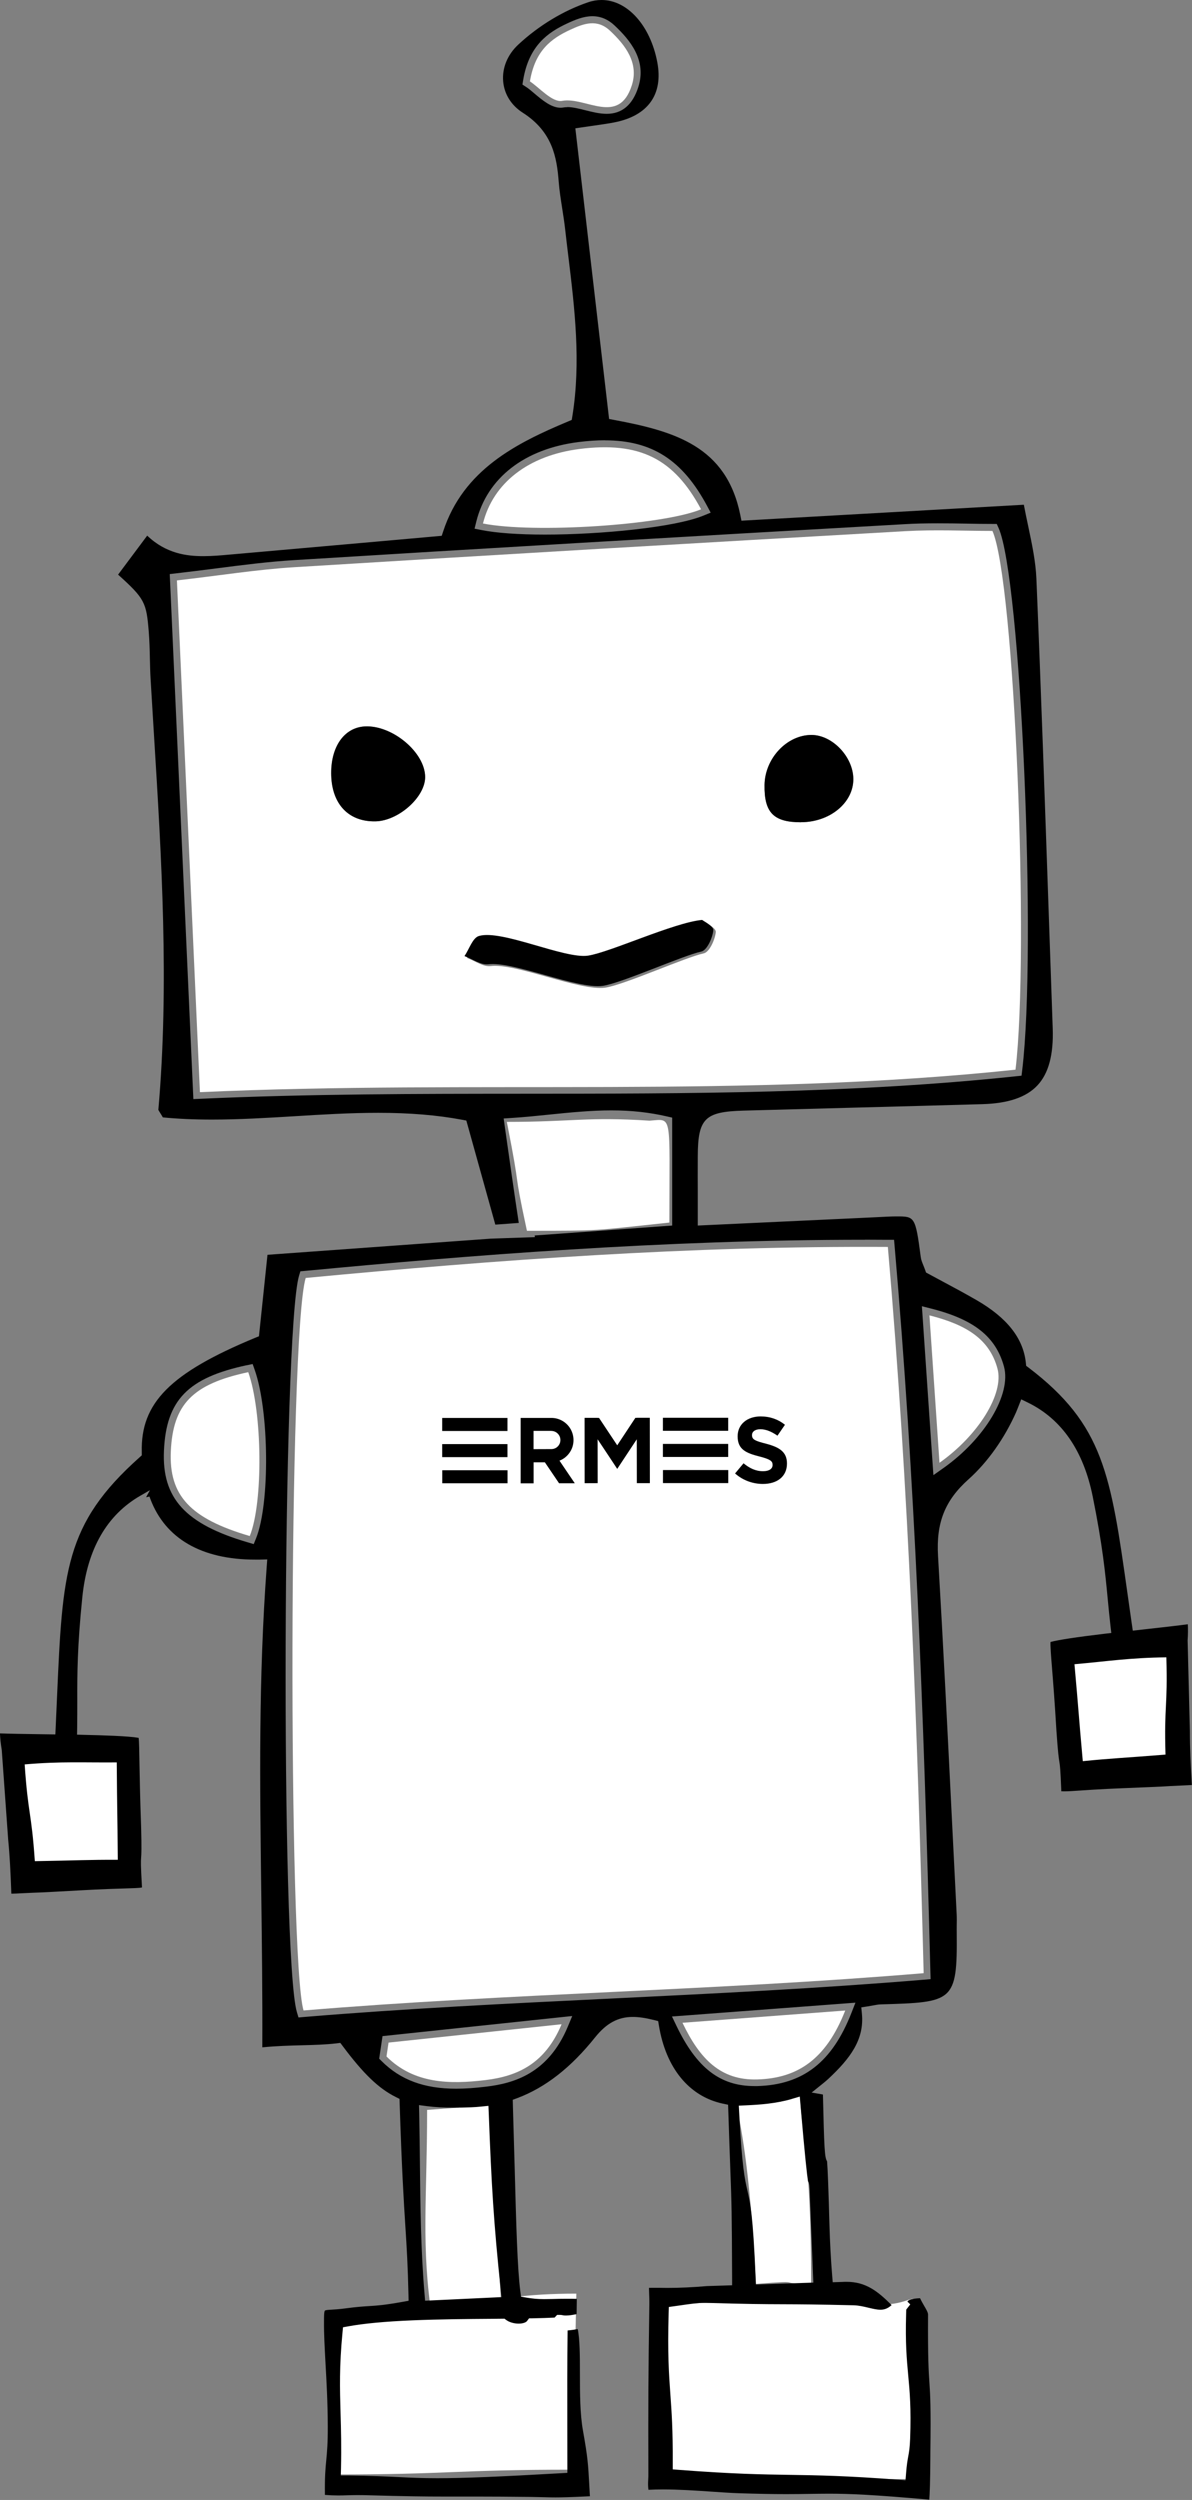 <svg width="372" height="780" viewBox="0 0 372 780" fill="none" xmlns="http://www.w3.org/2000/svg">
<rect x="0" y="0" width="372" height="780" fill="#808080" stroke="none"/>
<g clip-path="url(#clip0_53_2792)">
<path fill-rule="evenodd" clip-rule="evenodd" d="M208.884 381.444C184.574 384.011 188.357 384.011 164.446 384.011C159.771 362.261 163.002 374.448 158.174 350.036C178.72 350.036 183.168 348.401 202.688 349.656C209.967 349.181 208.903 346.804 208.903 381.444H208.884Z" fill="white"/>
<path fill-rule="evenodd" clip-rule="evenodd" d="M153.175 656.819C154.335 686.003 155.076 696.08 156.539 721.005C146.751 721.005 143.159 723.761 134.891 723.761C131.356 700.547 133.294 686.592 133.294 658.302" fill="white"/>
<path fill-rule="evenodd" clip-rule="evenodd" d="M249.692 653.872C250.129 666.173 253.151 672.371 253.132 712.601C241.044 712.601 252.524 711.289 235.893 712.601C234.277 680.375 231.825 665.793 229.563 655.507" fill="white"/>
<path fill-rule="evenodd" clip-rule="evenodd" d="M95.395 398.727C155.418 393.061 215.175 388.688 277.08 389.049C283.676 465.042 286.299 539.741 288.256 615.638C222.854 621.095 158.725 621.951 94.73 627.274C89.959 611.38 90.073 416.712 95.395 398.746V398.727Z" fill="white"/>
<path fill-rule="evenodd" clip-rule="evenodd" d="M55.234 181.092C68.557 179.571 80.189 177.689 91.917 176.967C155.418 173.05 218.939 169.343 282.478 165.73C291.811 165.198 301.219 165.654 309.715 165.654C316.614 181.054 321.309 297.258 316.918 333.742C232.814 342.678 147.968 336.879 62.399 340.758C60.023 287.809 57.685 235.905 55.215 181.073L55.234 181.092ZM113.85 226.646C107.274 226.988 103.055 233.205 103.359 242.046C103.663 251.058 108.928 256.457 117.196 256.267C124.342 256.115 132.648 248.738 132.667 242.502C132.705 234.821 122.46 226.19 113.831 226.646H113.85ZM249.977 256.533C259.043 256.533 266.399 250.411 266.322 242.978C266.246 236.076 259.765 229.308 253.246 229.308C245.605 229.308 238.744 236.589 238.611 244.879C238.459 253.529 241.424 256.552 249.977 256.552V256.533ZM219.889 287.581C211.146 288.379 191.151 297.676 184.308 298.722C176.972 299.843 157.3 290.451 150.21 292.6C148.272 293.189 147.207 296.706 145.725 298.874C148.215 299.786 150.819 301.726 153.137 301.421C161.006 300.452 181.039 309.293 188.889 308.152C194.762 307.296 213.883 298.684 219.642 297.448C221.391 297.068 223.139 293.227 223.386 290.813C223.519 289.558 220.364 287.98 219.87 287.562L219.889 287.581Z" fill="white"/>
<path fill-rule="evenodd" clip-rule="evenodd" d="M150.724 163.354C153.879 150.654 164.979 142.098 180.868 140.083C199.609 137.725 210.31 143.049 218.787 158.905C206.831 163.848 166.613 166.472 150.724 163.335V163.354Z" fill="white"/>
<path fill-rule="evenodd" clip-rule="evenodd" d="M165.378 25.4C166.974 15.837 171.916 12.073 178.017 9.259C182.256 7.301 186.361 5.837 190.372 9.582C195.294 14.183 199.362 19.697 197.195 26.56C193.147 39.355 182.731 30.116 175.432 31.465C172.334 32.036 168.248 27.245 165.378 25.4Z" fill="white"/>
<path fill-rule="evenodd" clip-rule="evenodd" d="M263.776 627.293C257.769 642.598 248.855 648.435 236.311 648.796C224.907 649.119 218.406 642.446 212.99 631.114C230.096 629.822 245.871 628.643 263.776 627.293Z" fill="white"/>
<path fill-rule="evenodd" clip-rule="evenodd" d="M121.263 637.294C138.654 635.449 156.064 633.605 175.261 631.571C170.148 643.815 161.614 647.769 151.56 648.986C140.27 650.355 129.17 650.146 120.617 641.628C120.826 640.183 121.035 638.738 121.263 637.294Z" fill="white"/>
<path fill-rule="evenodd" clip-rule="evenodd" d="M77.928 479.244C59.377 473.806 52.687 466.62 53.314 452.798C53.979 438.12 60.118 431.827 77.472 428.12C81.9 440.592 82.166 468.806 77.947 479.244H77.928Z" fill="white"/>
<path fill-rule="evenodd" clip-rule="evenodd" d="M293.198 456.391C292.077 440.002 291.126 426.066 290.062 410.4C301.485 413.29 308.784 417.739 311.292 427.017C313.402 434.812 305.343 447.816 293.198 456.391Z" fill="white"/>
<path fill-rule="evenodd" clip-rule="evenodd" d="M113.85 226.646C122.48 226.19 132.724 234.821 132.686 242.502C132.648 248.738 124.361 256.096 117.215 256.267C108.928 256.438 103.682 251.058 103.378 242.046C103.074 233.205 107.293 227.007 113.869 226.646H113.85Z" fill="black"/>
<path fill-rule="evenodd" clip-rule="evenodd" d="M249.958 256.552C241.405 256.552 238.459 253.529 238.592 244.879C238.725 236.589 245.586 229.308 253.227 229.308C259.746 229.308 266.208 236.095 266.304 242.978C266.399 250.411 259.024 256.533 249.958 256.533V256.552Z" fill="black"/>
<path fill-rule="evenodd" clip-rule="evenodd" d="M219.102 287C219.596 287.418 222.751 288.996 222.618 290.251C222.371 292.666 220.622 296.506 218.874 296.886C213.115 298.122 193.994 306.735 188.121 307.59C180.271 308.731 160.238 299.871 152.369 300.86C150.031 301.145 147.427 299.225 144.957 298.312C146.42 296.145 147.484 292.628 149.442 292.038C156.551 289.909 176.204 299.282 183.54 298.16C190.383 297.115 210.378 287.818 219.121 287.019L219.102 287Z" fill="black"/>
<path fill-rule="evenodd" clip-rule="evenodd" d="M285.158 773.479H206.47C206.09 748.991 205.767 749.409 205.292 718.59C238.478 718.59 243.096 717.602 274.609 718.97C292.514 719.731 283.524 700.509 285.158 773.479Z" fill="white"/>
<path fill-rule="evenodd" clip-rule="evenodd" d="M103.682 772.053C140.783 772.053 141.809 770.551 178.72 770.551C179.082 750.873 179.386 740.378 179.861 715.624C148.158 715.624 144.964 722.317 114.858 723.4C97.752 724.009 105.24 713.438 103.682 772.034V772.053Z" fill="white"/>
<path fill-rule="evenodd" clip-rule="evenodd" d="M289.986 779.905C272.595 778.346 265.068 778.042 258.644 778.042C256.705 778.042 254.88 778.08 252.942 778.099C250.68 778.137 248.285 778.175 245.339 778.175C241.063 778.175 236.33 778.08 230.913 777.909C227.929 777.814 224.755 777.585 221.676 777.376C216.867 777.053 211.906 776.711 206.945 776.711C205.33 776.711 203.809 776.749 202.365 776.825C202.213 775.513 202.232 774.791 202.289 773.802C202.327 773.137 202.365 772.395 202.346 771.387C202.289 750.664 202.327 740.207 202.65 719.123C202.669 717.487 202.612 716.214 202.574 715.187C202.574 714.826 202.536 714.255 202.536 713.818C202.783 713.818 203.163 713.799 203.714 713.799H205.311C206.128 713.818 207.078 713.837 208.181 713.837C212.134 713.837 216.202 713.647 220.63 713.267L228.48 713.02V710.947C228.385 689.539 228.347 688.304 227.91 676.535C227.758 672.295 227.549 666.724 227.283 658.359L227.226 656.686L225.591 656.344C215.061 654.1 207.801 645.222 205.634 631.97L205.406 630.582L204.037 630.24C201.338 629.574 199.305 629.289 197.48 629.289C192.88 629.289 189.269 631.247 185.753 635.62C178.188 645.089 170.243 651.305 161.443 654.614L160.018 655.146L160.056 656.667C160.246 663.112 160.417 669.101 160.569 674.634L160.607 675.869C161.101 694.368 161.462 707.734 162.394 715.016L162.603 716.575L164.142 716.841C166.138 717.183 167.792 717.335 169.806 717.335C170.624 717.335 171.479 717.316 172.448 717.297C173.722 717.259 175.147 717.221 176.934 717.221C177.941 717.221 178.949 717.221 180.013 717.259C180.013 717.259 179.975 721.233 179.956 722.012C178.644 722.298 177.523 722.45 176.63 722.45C176.04 722.45 175.698 722.393 175.489 722.336C175.318 722.298 175.09 722.26 174.824 722.26H173.855L173.151 723.02C173.151 723.02 173.113 723.077 173.075 723.096C171.175 723.191 168.894 723.267 166.138 723.324H165.112L164.484 724.161C164.199 724.541 163.325 724.978 161.861 724.978C160.398 724.978 158.934 724.541 158.003 723.857L157.433 723.438L153.765 723.476C145.896 723.533 136.982 723.609 128.771 723.952C120.123 724.313 113.527 724.94 108.624 725.834L107.046 726.119L106.894 727.716C105.868 738.325 106.058 745.169 106.286 753.079C106.438 758.155 106.571 763.383 106.419 770.19L106.362 772.357H108.529C116.074 772.452 120.617 772.68 124.627 772.87C128.41 773.06 131.679 773.213 136.525 773.213C144.641 773.213 156.178 772.737 175.052 771.654L177.067 771.539V769.524C177.067 765.17 177.067 761.064 177.048 757.052C177.029 747.147 177.01 737.869 177.143 727.108C178.416 726.994 179.443 726.842 180.298 726.67C180.963 729.865 180.982 735.112 180.982 740.644C180.982 746.823 181.02 753.193 181.914 758.25C183.434 766.786 183.548 768.783 183.909 775.418L184.099 778.84C177.865 779.144 175.337 779.202 173.361 779.202C172.182 779.202 171.213 779.182 170.053 779.144C168.913 779.106 167.582 779.087 165.701 779.049C158.915 778.973 153.479 778.935 148.576 778.935C146.162 778.935 144.204 778.935 142.399 778.935H138.008C133.047 778.935 127.231 778.878 113.603 778.498C112.862 778.479 112.197 778.479 111.57 778.479C110.372 778.479 109.346 778.517 108.376 778.536C107.35 778.574 106.495 778.593 105.506 778.593C104.233 778.593 102.903 778.536 101.401 778.422C101.325 772.889 101.553 770.323 101.819 767.623C102.066 765.037 102.313 762.357 102.294 757.071C102.275 749.618 101.914 743.173 101.591 737.469C101.325 732.507 101.078 728.21 101.116 724.332C101.116 722.564 101.135 721.29 101.382 720.948C101.534 720.739 102.427 720.682 103.473 720.624C104.575 720.567 105.925 720.472 107.654 720.244C111.494 719.731 113.508 719.617 115.257 719.503C117.747 719.351 119.876 719.218 125.73 718.172L127.516 717.849L127.478 716.023C127.269 706.803 126.946 701.441 126.509 694.654C125.996 686.649 125.387 676.706 124.722 656.135L124.684 654.861L123.544 654.29C118.184 651.629 113.394 647.009 106.951 638.377L106.21 637.388L104.974 637.541C101.534 637.94 97.98 638.035 94.235 638.13C90.377 638.225 86.386 638.339 81.862 638.776C81.938 622.274 81.729 606.208 81.539 590.656C81.102 556.187 80.665 523.752 83.231 488.883L83.402 486.545L81.064 486.602C80.57 486.602 80.094 486.602 79.619 486.602C62.912 486.602 51.603 480.061 46.928 467.703L46.643 466.924L45.597 467.152L46.795 464.947L43.887 466.62C33.357 472.647 27.237 483.294 25.697 498.275C24.101 513.884 24.101 522.383 24.12 530.615C24.12 533.334 24.12 536.11 24.081 539.095L24.044 541.224L26.172 541.281C31.969 541.414 39.99 541.642 43.259 542.213C43.411 543.125 43.468 546.49 43.525 550.35C43.602 554.837 43.715 560.94 44.039 569.952C44.229 577.062 44.115 578.545 44.039 579.629C43.944 580.96 43.906 581.682 44.305 588.774C44.305 588.812 44.305 588.85 44.305 588.888C43.602 589.078 41.302 589.135 38.223 589.23C35.904 589.306 33.148 589.382 29.651 589.553C29.08 589.573 27.427 589.668 25.298 589.782C20.508 590.048 11.613 590.542 10.245 590.542C8.819 590.599 7.622 590.656 6.614 590.713C5.512 590.77 4.619 590.827 3.896 590.827C3.763 590.827 3.649 590.827 3.535 590.827L3.478 589.192C3.288 584.458 3.098 579.572 2.547 573.906L0.551 546.015C0.228 544.076 0.019 542.099 0 540.825C3.003 540.939 7.755 541.015 13.191 541.091L17.277 541.148L17.372 539.076C17.524 535.787 17.657 532.65 17.79 529.646C19.52 490.309 20.166 475.574 43.506 454.737L44.248 454.072V453.083C43.849 437.721 53.124 428.386 79.638 417.397L80.817 416.921L83.478 391.502L153.156 386.464L166.936 385.988L166.86 385.475L209.777 382.376V348.705L208.124 348.325C202.707 347.07 197.043 346.443 190.771 346.443C184.498 346.443 177.732 347.108 171.441 347.755C167.525 348.154 163.515 348.572 159.486 348.819L157.186 348.971L157.585 351.842C158.782 360.284 160.569 372.87 161.899 381.559L154.582 382.091L145.535 349.618L144.223 349.371C136.449 347.907 127.877 347.203 118.032 347.203C109.327 347.203 100.451 347.736 91.898 348.268C83.44 348.781 74.677 349.314 66.144 349.314C60.556 349.314 55.538 349.085 50.824 348.629C50.501 348.059 50.216 347.602 49.95 347.184C49.76 346.861 49.532 346.519 49.417 346.291C52.839 307.258 50.425 267.751 48.068 229.536C47.707 223.661 47.346 217.805 47.004 211.949C46.871 209.801 46.833 207.577 46.776 205.447C46.719 202.633 46.643 199.782 46.414 196.968C45.692 187.956 45.141 186.758 36.854 179.286L45.939 167.118C51.831 172.765 58.37 173.526 63.464 173.526C66.219 173.526 69.013 173.278 71.712 173.031L73.461 172.879C88.02 171.605 102.579 170.312 117.367 169.001L137.856 167.175L138.293 165.845C144.584 146.585 161.044 138.296 177.352 131.47L178.435 131.014L178.625 129.835C181.343 112.971 179.348 96.278 177.39 80.137C177.029 77.209 176.687 74.319 176.364 71.448C176.117 69.262 175.774 67.114 175.451 65.022C175.033 62.303 174.577 59.509 174.368 56.752C173.779 49.09 172.429 41.105 163.154 35.173C159.581 32.891 157.395 29.431 157.034 25.439C156.654 21.256 158.364 17.054 161.747 13.917C168.096 8.004 175.85 3.308 183.567 0.703C184.955 0.228 186.361 0 187.73 0C195.807 0 202.954 7.966 205.121 19.374C207.04 29.45 202.251 36.142 191.664 38.196C189.839 38.557 188.015 38.804 185.677 39.146C184.327 39.337 183.035 39.527 181.59 39.736L179.557 40.04L190.086 130.729L191.626 131.014C210.614 134.569 226.693 139.246 231.027 160.654L231.388 162.46L319.522 157.479C319.941 159.704 320.397 161.89 320.853 164.019C322.088 169.856 323.21 175.218 323.438 180.541C324.882 215.087 326.08 250.164 327.258 284.101C327.676 296.345 328.094 308.589 328.532 320.852C328.817 329.084 327.258 334.902 323.761 338.648C320.283 342.355 314.657 344.275 306.541 344.503C293.939 344.865 281.338 345.188 268.755 345.53L267.235 345.568C255.47 345.872 243.723 346.196 231.958 346.519C219.946 346.861 217.817 348.971 217.76 360.721C217.741 366.254 217.741 368.307 217.76 371.615V382.376L267.121 380.076C269.25 379.98 271.397 379.885 273.526 379.771C276.13 379.638 278.126 379.524 279.779 379.524C285.462 379.524 285.69 379.524 287.344 392.167C287.458 393.08 287.781 393.859 288.142 394.753C288.313 395.19 288.522 395.685 288.731 396.274L288.998 397.035L289.701 397.415C291.126 398.194 292.628 398.993 294.148 399.81C297.646 401.674 301.2 403.594 304.735 405.628C314.296 411.142 319.351 417.549 320.15 425.23L320.245 426.142L320.986 426.694C344.44 444.546 346.626 460.003 351.891 497.363C352.309 500.348 352.746 503.447 353.221 506.717L353.525 508.77L357.403 508.333C362.858 507.724 367.647 507.192 370.689 506.774C370.765 508.029 370.765 510.006 370.632 511.793L371.335 540.007C371.335 545.635 371.601 550.54 371.867 555.255L371.962 556.928C371.24 556.985 369.947 557.023 368.94 557.08C367.895 557.118 366.716 557.175 365.329 557.252C363.884 557.385 354.97 557.746 350.18 557.936C348.071 558.031 346.417 558.088 345.866 558.126C342.311 558.297 339.536 558.487 337.294 558.639C334.975 558.792 333.321 558.906 332.2 558.906C331.934 558.906 331.497 558.906 331.212 558.887C331.212 558.83 331.212 558.773 331.212 558.715C330.926 551.681 330.812 550.958 330.603 549.647C330.432 548.582 330.185 547.137 329.691 539.988C329.159 531.072 328.684 524.988 328.323 520.539C328.018 516.717 327.752 513.428 327.847 512.306C330.413 511.622 335.906 510.785 344.706 509.74L346.816 509.493L346.569 507.382C346.227 504.454 345.98 501.716 345.714 499.055C344.934 490.784 344.117 482.305 341.019 466.924C338.13 452.608 331.326 442.759 320.777 437.607L318.705 436.599L317.698 439.166C317.508 439.641 317.318 440.135 317.109 440.611C313.478 448.786 308.213 456.22 302.283 461.524C294.89 468.122 292.134 475.061 292.742 485.442C294.395 513.675 295.821 542.27 297.189 569.933C297.189 569.933 298.14 589.002 298.558 597.273C298.615 598.413 298.596 599.611 298.577 600.771C298.577 601.569 298.558 602.368 298.577 603.166C298.786 624.669 297.437 624.707 274.914 625.373C274.134 625.392 273.412 625.525 272.519 625.696C272.006 625.791 271.454 625.886 270.77 626L268.793 626.304L268.983 628.301C269.763 636.343 265.334 642.256 258.454 648.663C257.979 649.1 257.484 649.518 256.99 649.918L253.303 652.884L256.819 653.492C257.218 670.166 257.332 673.17 258.112 674.329C258.321 676.782 258.568 683.417 258.853 694.083C259.005 699.559 259.29 704.92 259.708 710.054L259.879 712.069L262.844 711.974C263.338 711.936 263.757 711.936 264.175 711.936C270.257 711.936 273.944 714.902 278.259 719.199C276.871 720.453 275.712 720.643 274.742 720.643C273.621 720.643 272.405 720.339 271.093 720.035C269.573 719.674 268.052 719.294 266.361 719.256C255.147 718.989 249.616 718.951 244.294 718.932C238.364 718.913 232.833 718.875 220.269 718.495H219.832C217.798 718.495 215.099 718.875 212.514 719.256L208.732 719.788L208.675 721.594C208.314 734.484 208.751 740.549 209.207 746.976C209.606 752.451 210.006 758.098 209.949 768.479V770.456L211.925 770.608C228.746 771.901 237.793 772.034 246.536 772.167C255.185 772.3 264.061 772.433 280.464 773.688L282.592 773.859L282.763 771.73C282.972 768.973 283.219 767.661 283.429 766.501C283.695 765.056 283.923 763.82 284.037 760.855C284.379 751.386 283.904 746.101 283.429 741.006C282.972 736.081 282.516 731.005 282.782 722.069C282.782 722.069 282.82 720.948 282.82 720.605C282.858 720.567 284.075 718.989 284.075 718.989L283.181 718.096C283.467 717.64 284.303 717.164 287.135 717.05C287.515 717.887 287.971 718.666 288.408 719.427C288.998 720.434 289.625 721.48 289.625 722.126C289.549 735.986 289.815 739.846 290.062 743.572C290.309 747.318 290.537 750.854 290.347 765.322V766.197C290.309 774.22 290.157 778.137 290.005 780.019L289.986 779.905ZM130.823 659.291C130.937 664.633 130.994 670.071 131.051 675.318C131.185 688.551 131.337 702.24 132.496 715.776L132.667 717.83L156.502 716.708L156.273 714.464C154.069 693.532 153.384 681.82 152.529 659.31L152.434 657.028L150.172 657.256C149.127 657.37 148.063 657.446 146.998 657.484C145.059 657.561 143.33 657.599 141.714 657.599C138.464 657.599 135.689 657.446 133.237 657.123L130.766 656.8L130.823 659.291ZM247.069 654.899C242.241 656.306 237.109 656.686 232.719 656.876L230.571 656.971L230.685 659.12C231.559 676.155 232.433 679.957 233.289 683.626C234.163 687.448 234.999 691.041 235.817 710.662L235.912 712.772L253.835 712.183L253.74 710.035C253.113 694.882 252.847 687.809 252.733 684.577C252.638 682.163 252.619 681.174 252.162 680.565C251.877 678.74 251.231 673.227 249.825 656.743L249.597 654.138L247.088 654.88L247.069 654.899ZM119.381 635.259L118.336 642.313L119.096 643.073C124.988 648.948 132.382 651.686 142.342 651.686C145.155 651.686 148.158 651.477 151.788 651.039C160.417 649.994 171.099 646.914 177.2 632.331L178.587 629.004L119.362 635.278L119.381 635.259ZM209.701 629.137L211.051 631.951C217.399 645.203 224.698 650.868 235.494 650.868C235.779 650.868 236.064 650.868 236.349 650.868C250.642 650.45 259.708 643.396 265.733 627.996L266.969 624.84L209.682 629.156L209.701 629.137ZM269.896 386.806C206.489 386.806 145.991 391.711 95.186 396.521L93.741 396.654L93.323 398.042C88.153 415.496 87.583 610.885 92.658 627.806L93.152 629.46L94.882 629.308C126.68 626.666 159.124 625.088 190.505 623.567C222.493 622.008 255.508 620.41 288.408 617.673L290.423 617.502L290.366 615.486C288.218 531.908 285.5 461.353 279.19 388.764L279.019 386.825H277.08C274.685 386.806 272.291 386.787 269.896 386.787V386.806ZM76.996 425.952C58.617 429.888 51.869 436.865 51.166 452.627C50.501 467.475 57.837 475.498 77.319 481.221L79.182 481.773L79.904 479.985C84.276 469.205 84.029 440.174 79.467 427.34L78.84 425.572L77.015 425.971L76.996 425.952ZM291.297 460.251L294.395 458.064C307.358 448.919 315.664 435.002 313.326 426.39C310.798 417.093 303.994 411.674 290.556 408.271L287.705 407.548L291.297 460.251ZM292.723 163.278C288.75 163.278 285.443 163.354 282.326 163.544C211.07 167.575 148.728 171.244 91.746 174.761C83.763 175.256 75.837 176.263 67.436 177.347C63.407 177.86 59.263 178.393 54.949 178.887L52.972 179.115L60.346 342.925L62.475 342.83C96.326 341.29 130.595 341.271 163.743 341.252C214.168 341.233 266.246 341.195 317.109 335.796L318.8 335.625L319.009 333.933C323.609 295.642 318.572 180.199 311.635 164.723L311.064 163.468H309.677C307.054 163.468 304.355 163.43 301.58 163.373C298.558 163.316 295.65 163.278 292.704 163.278H292.723ZM188.737 137.364C186.228 137.364 183.491 137.554 180.583 137.915C163.667 140.045 152.016 149.114 148.633 162.784L148.101 164.951L150.305 165.388C154.943 166.301 161.785 166.795 170.091 166.795C187.349 166.795 210.595 164.571 219.604 160.844L221.79 159.951L220.687 157.878C213.009 143.524 203.467 137.383 188.756 137.383L188.737 137.364ZM177.029 33.405C178.701 33.405 180.621 33.88 182.655 34.393C184.86 34.945 187.121 35.515 189.345 35.515C194.135 35.515 197.442 32.701 199.21 27.15C201.871 18.784 196.644 12.51 191.816 7.966C189.725 6.008 187.445 5.057 184.86 5.057C182.104 5.057 179.405 6.198 177.124 7.263C170.985 10.095 165.055 14.221 163.268 25.001L163.04 26.389L164.218 27.15C164.96 27.625 165.872 28.385 166.822 29.203C169.274 31.275 172.068 33.614 174.919 33.614C175.223 33.614 175.527 33.595 175.831 33.538C176.212 33.462 176.611 33.443 177.048 33.443L177.029 33.405Z" fill="black"/>
<path fill-rule="evenodd" clip-rule="evenodd" d="M36.436 549.894C36.55 565.807 36.645 564.59 36.759 580.256C27.408 580.237 24.215 580.466 10.872 580.694C9.807 565.066 8.781 566.396 7.698 550.502C19.026 549.513 26.21 549.97 36.455 549.875L36.436 549.894Z" fill="white"/>
<path fill-rule="evenodd" clip-rule="evenodd" d="M335.317 519.227C336.743 535.064 336.514 533.866 337.921 549.494C347.215 548.563 350.427 548.506 363.732 547.441C363.276 531.794 364.435 533.011 363.998 517.097C352.632 517.211 345.505 518.352 335.317 519.246V519.227Z" fill="white"/>
<path d="M229.384 459.746L232.045 456.552C233.889 458.073 235.828 459.043 238.166 459.023C240.009 459.023 241.112 458.282 241.112 457.084V457.027C241.112 455.886 240.408 455.297 236.987 454.423C232.863 453.377 230.202 452.236 230.202 448.167V448.11C230.202 444.403 233.186 441.931 237.367 441.931C240.351 441.931 242.898 442.863 244.97 444.536L242.632 447.939C240.826 446.684 239.04 445.924 237.31 445.924C235.581 445.924 234.687 446.723 234.687 447.711V447.768C234.687 449.118 235.562 449.555 239.097 450.449C243.24 451.533 245.597 453.016 245.597 456.59V456.647C245.597 460.716 242.499 462.997 238.089 462.997C234.991 462.997 231.855 461.913 229.403 459.727L229.384 459.746Z" fill="black"/>
<path d="M158.375 442.407H138V446.475H158.375V442.407Z" fill="black"/>
<path d="M158.375 450.563H138V454.632H158.375V450.563Z" fill="black"/>
<path d="M158.394 458.719H138.019V462.788H158.394V458.719Z" fill="black"/>
<path d="M227.256 442.35H206.88V446.418H227.256V442.35Z" fill="black"/>
<path d="M227.256 450.506H206.88V454.575H227.256V450.506Z" fill="black"/>
<path d="M227.275 458.662H206.899V462.731H227.275V458.662Z" fill="black"/>
<path d="M174.93 456.21L174.607 455.734C176.071 455.164 177.287 454.099 178.066 452.749C178.655 451.742 178.979 450.563 178.979 449.308C178.979 448.053 178.636 446.875 178.066 445.867C176.926 443.89 174.854 442.54 172.459 442.407C172.326 442.407 172.193 442.407 172.079 442.407C171.965 442.407 171.813 442.407 171.699 442.407H166.548H162.481V462.807H163.526H166.529V456.248H170.045L174.474 462.788H179.378L174.949 456.248L174.93 456.21ZM172.06 446.456C173.619 446.456 174.892 447.73 174.892 449.289C174.892 450.848 173.676 452.065 172.174 452.122L167.27 452.141H166.51V451V448.738V446.437H172.06V446.456Z" fill="black"/>
<path d="M202.528 442.35H198.727V442.369H198.289L192.625 450.943L186.942 442.388H186.505V442.369H182.704H182.438V442.388V442.559V442.939L182.457 462.769L186.524 462.75L186.505 449.061L190.192 454.613L192.625 458.301L195.058 454.613L198.727 449.061L198.746 462.75H202.813L202.794 442.92V442.54V442.369V442.35H202.528Z" fill="black"/>
</g>
<defs>
<clipPath id="clip0_53_2792">
<rect width="372" height="780" fill="white"/>
</clipPath>
</defs>
</svg>
